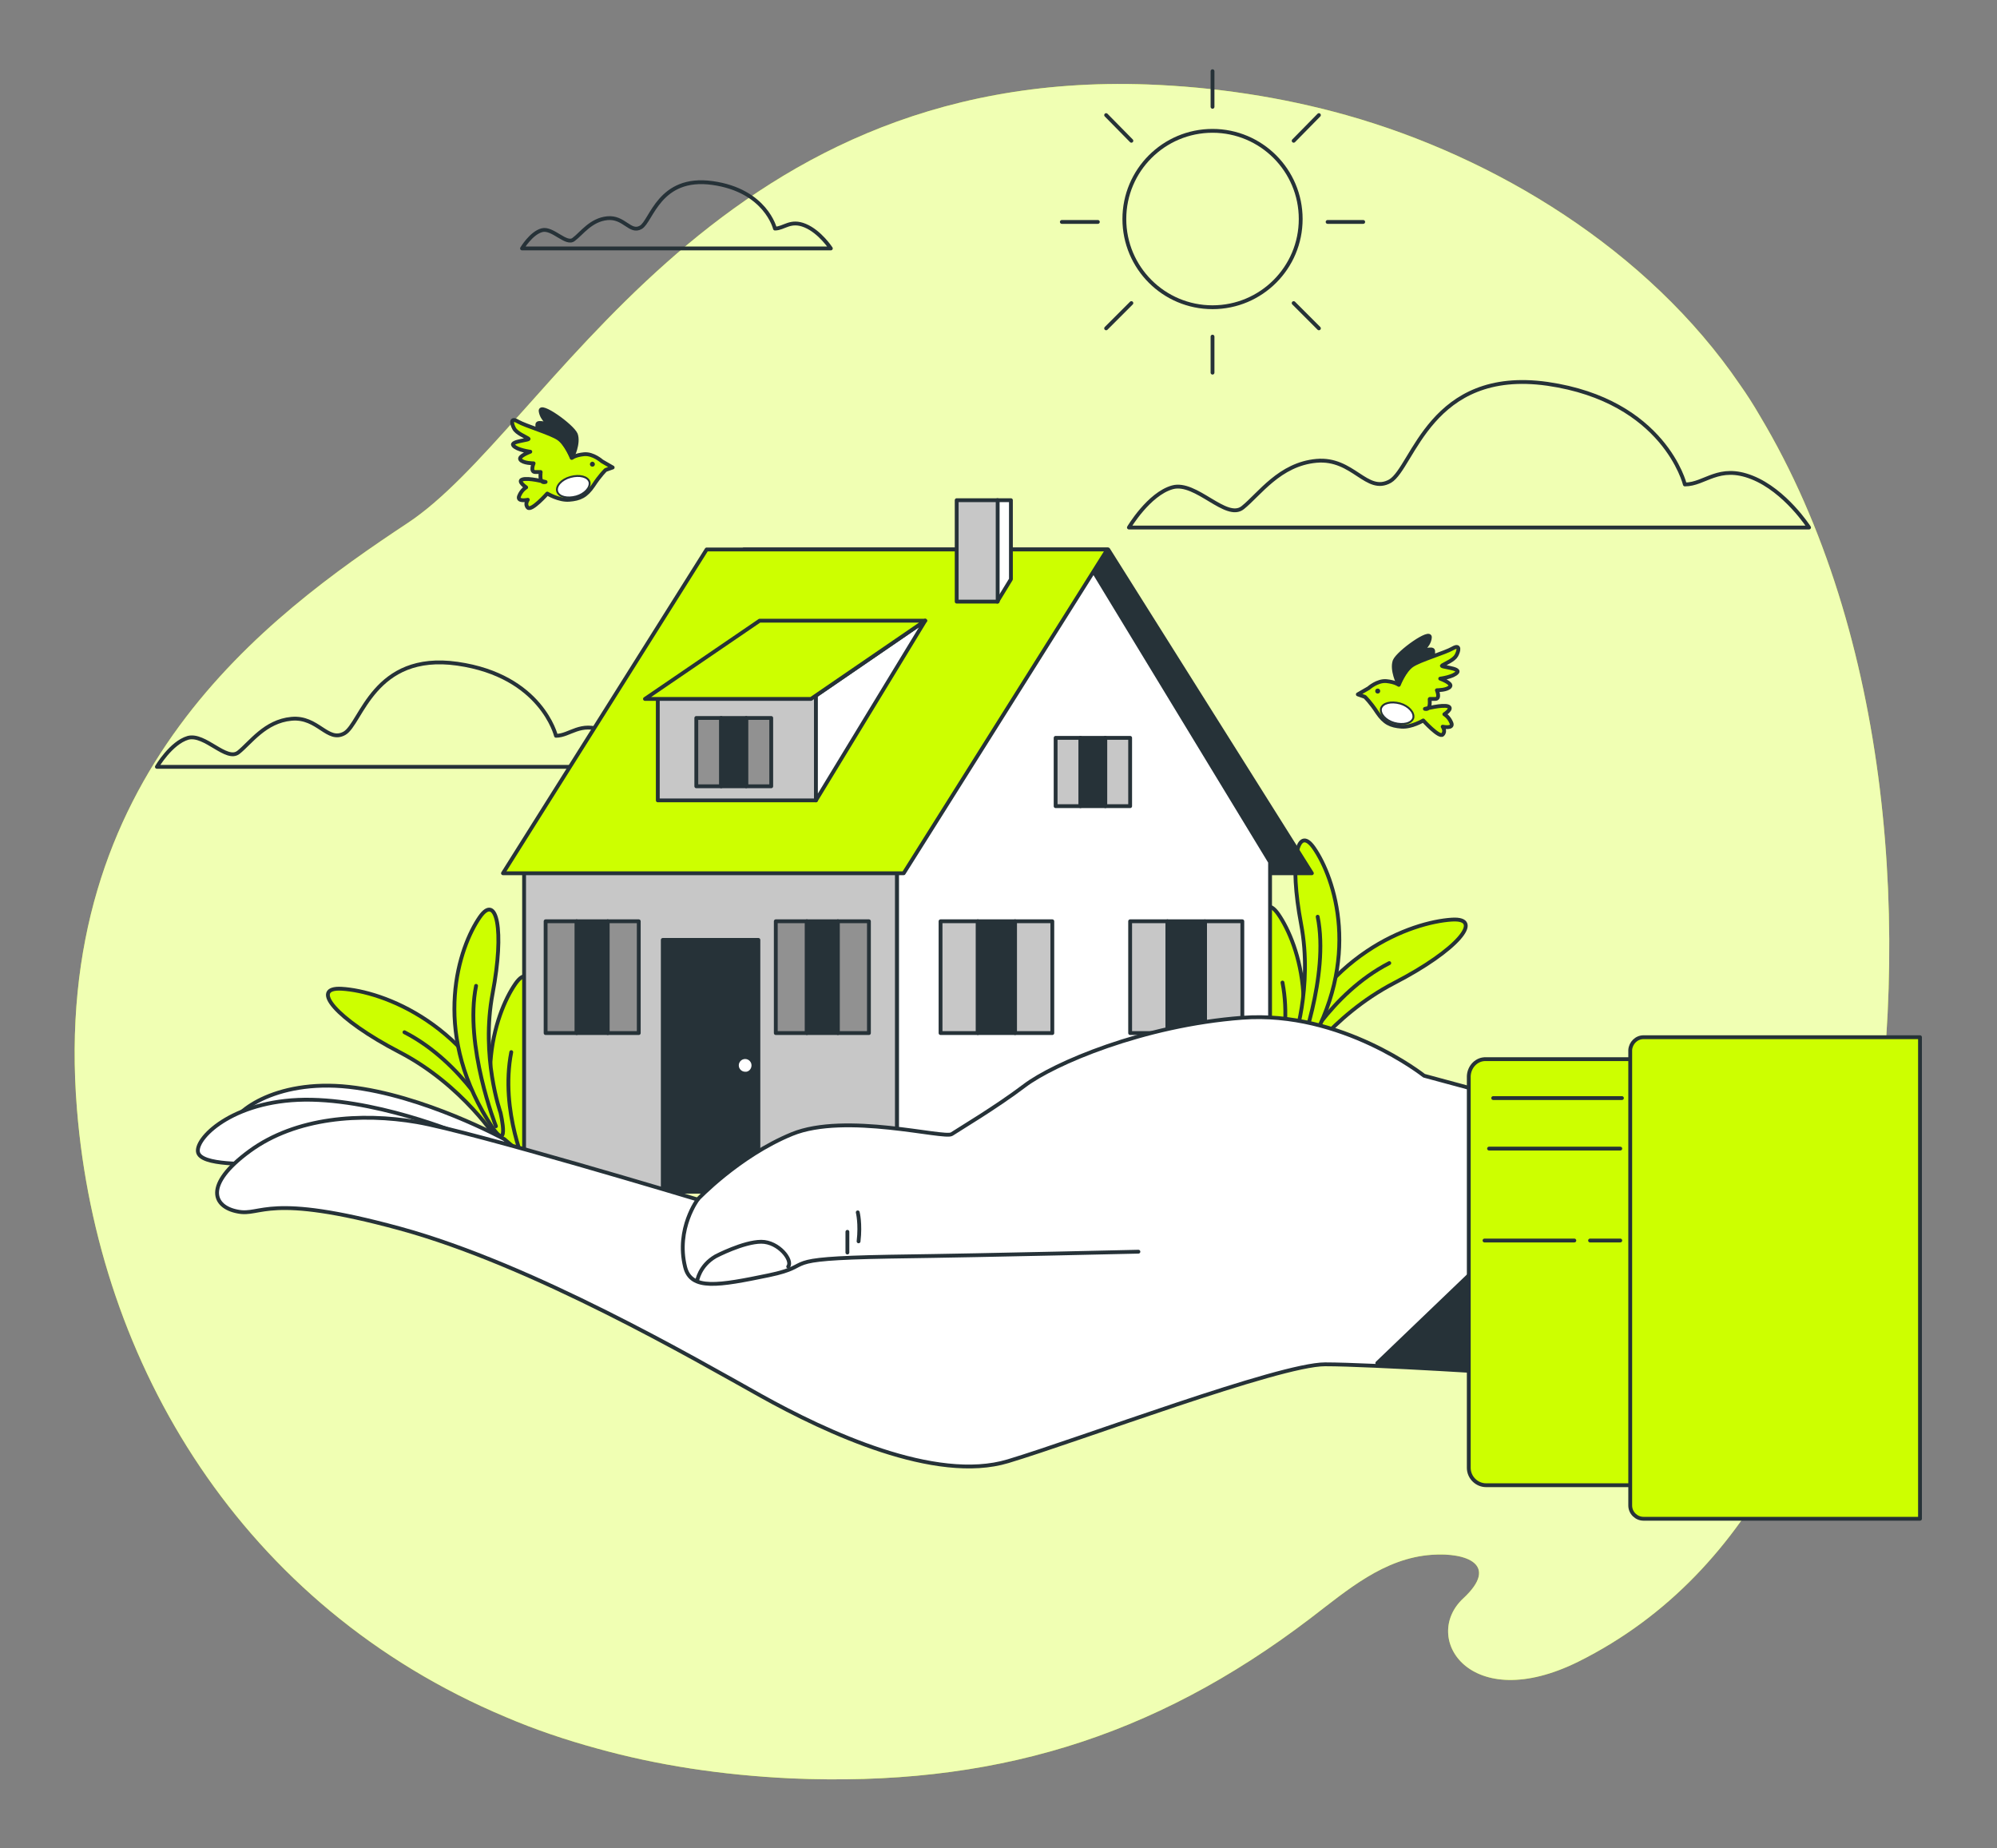 <?xml version="1.0" encoding="UTF-8"?> <svg xmlns="http://www.w3.org/2000/svg" xmlns:xlink="http://www.w3.org/1999/xlink" version="1.1" id="Layer_2_00000170970878025141068550000012935488591724214697_" x="0px" y="0px" viewBox="0 0 482.4 446.4" style="enable-background:new 0 0 482.4 446.4;" xml:space="preserve"><rect x="0" y="0" width="482.4" height="446.4" fill="#808080" stroke="none"/> <style type="text/css"> .st0{fill:#CDFF00;} .st1{opacity:0.7;fill:#FFFFFF;enable-background:new ;} .st2{fill:none;stroke:#263238;stroke-width:0.925;stroke-linecap:round;stroke-linejoin:round;} .st3{fill:#CDFF00;stroke:#263238;stroke-width:0.925;stroke-linecap:round;stroke-linejoin:round;} .st4{fill:#263238;stroke:#263238;stroke-width:0.925;stroke-linecap:round;stroke-linejoin:round;} .st5{fill:#263238;} .st6{fill:#FFFFFF;stroke:#263238;stroke-width:0.463;stroke-linecap:round;stroke-linejoin:round;} .st7{fill:#C7C7C7;stroke:#263238;stroke-width:0.925;stroke-linecap:round;stroke-linejoin:round;} .st8{fill:#FFFFFF;stroke:#263238;stroke-width:0.925;stroke-linecap:round;stroke-linejoin:round;} .st9{fill:#919191;stroke:#263238;stroke-width:0.925;stroke-linecap:round;stroke-linejoin:round;} </style> <g> <g id="Background_Simple"> <g> <path class="st0" d="M425.1,100.4c-1.5-2.6-3.1-5.1-4.8-7.5c-22.2-32.6-59.2-55-95.1-65.1c-15.7-4.4-31.9-6.8-48-7.4 c-105.8-3.8-144.7,83.4-178.7,105.9S12,187.3,18.6,268c5,61.4,39.9,120,103.6,146.7c7,3,14.4,5.5,22.1,7.6 c14.4,4,29.9,6.4,46.7,7.2c48.2,2.1,87.3-9.5,125.6-38.7c8.9-6.8,17.7-14.5,29.3-15.3c8.4-0.6,16.3,2.4,7.6,10.5 c-10.3,9.5,1.6,28.3,27.8,15.3c43.7-21.8,61.7-68.7,70.2-116.4C461.9,226.2,456.8,153.3,425.1,100.4L425.1,100.4z"></path> <path class="st1" d="M425.1,100.4c-1.5-2.6-3.1-5.1-4.8-7.5c-22.2-32.6-59.2-55-95.1-65.1c-15.7-4.4-31.9-6.8-48-7.4 c-105.8-3.8-144.7,83.4-178.7,105.9S12,187.3,18.6,268c5,61.4,39.9,120,103.6,146.7c7,3,14.4,5.5,22.1,7.6 c14.4,4,29.9,6.4,46.7,7.2c48.2,2.1,87.3-9.5,125.6-38.7c8.9-6.8,17.7-14.5,29.3-15.3c8.4-0.6,16.3,2.4,7.6,10.5 c-10.3,9.5,1.6,28.3,27.8,15.3c43.7-21.8,61.7-68.7,70.2-116.4C461.9,226.2,456.8,153.3,425.1,100.4L425.1,100.4z"></path> </g> </g> <g id="Clouds"> <path class="st2" d="M407,117c0,0-4.9-20.2-33.2-24.3c-28.3-4-32.4,20.2-38,23.5c-5.7,3.2-8.9-5.7-17.8-4.9 c-8.9,0.8-13.8,8.1-17.8,11.3c-4,3.2-11.3-6.5-17-4.9c-5.7,1.6-10.5,9.7-10.5,9.7H437c0,0-5.7-8.9-13.8-12.1 C415.1,112.1,411.9,117,407,117L407,117z"></path> <path class="st2" d="M134.3,177.7c0,0-3.5-14.5-23.8-17.4c-20.3-2.9-23.2,14.5-27.3,16.8s-6.4-4.1-12.8-3.5 c-6.4,0.6-9.9,5.8-12.8,8.1c-2.9,2.3-8.1-4.6-12.2-3.5c-4.1,1.2-7.5,7-7.5,7h117.8c0,0-4.1-6.4-9.9-8.7 C140.1,174.2,137.7,177.7,134.3,177.7L134.3,177.7z"></path> <path class="st2" d="M187.2,55.2c0,0-2.2-9.2-15.1-11c-12.9-1.8-14.7,9.2-17.3,10.7c-2.6,1.5-4-2.6-8.1-2.2 c-4,0.4-6.2,3.7-8.1,5.1c-1.8,1.5-5.1-2.9-7.7-2.2c-2.6,0.7-4.8,4.4-4.8,4.4h74.6c0,0-2.6-4-6.2-5.5S189.4,55.2,187.2,55.2 L187.2,55.2z"></path> </g> <g id="Sun"> <g> <circle class="st2" cx="292.9" cy="52.9" r="21.3"></circle> <g> <line class="st2" x1="292.9" y1="17.2" x2="292.9" y2="25.8"></line> <line class="st2" x1="292.9" y1="81.3" x2="292.9" y2="90"></line> </g> <g> <line class="st2" x1="318.6" y1="27.8" x2="312.5" y2="34"></line> <line class="st2" x1="273.3" y1="73.2" x2="267.2" y2="79.3"></line> </g> <g> <line class="st2" x1="329.3" y1="53.6" x2="320.7" y2="53.6"></line> <line class="st2" x1="265.2" y1="53.6" x2="256.5" y2="53.6"></line> </g> <g> <line class="st2" x1="318.6" y1="79.3" x2="312.5" y2="73.2"></line> <line class="st2" x1="273.3" y1="34" x2="267.2" y2="27.8"></line> </g> </g> </g> <g id="Birds"> <g> <g> <path class="st3" d="M344.2,171.2c0,0,4.3-1.1,5.6-0.6s-0.9,1.9-0.9,1.9s1.1,0.6,1.7,2.1s-2.1,0.9-2.1,0.9s0.8,1.1,0,1.9 c-0.8,0.9-4.7-3.4-4.7-3.4s-2.8,1.7-5.3,1.5c-2.6-0.2-4.1-0.9-5.8-3.4c-1.7-2.6-3-3.8-3-3.8l-1.7-0.6l2.6-1.5 c0,0,2.1-1.9,4.3-1.7c2.1,0.2,3,0.9,3,0.9s1.3-3.4,3.2-4.7c1.9-1.3,7.9-3,9.8-4.1c1.9-1.1,1.5,0.6,0.9,1.7 c-0.6,1.1-2.6,1.9-3.4,2.4c-0.9,0.4,4.5,0.6,3.6,1.7c-0.9,1.1-4.1,1.5-4.1,1.5s3,1.1,2.4,1.9c-0.6,0.9-3.2,0.9-3.2,0.9 s0.9,2.1-0.4,2.1h-1.3C345.2,168.6,345.9,171.6,344.2,171.2L344.2,171.2z"></path> <path class="st4" d="M337.8,165.2c0,0-1.7-3.4-0.9-5.6c0.9-2.1,8.8-7.7,8.5-5.6c-0.2,2.1-2.4,3.4-2.4,3.4s3.2-1.1,3.2-0.2v0.9 c0,0-3.6,0.9-5.3,2.4C339.3,162,337.8,165.2,337.8,165.2z"></path> <circle class="st5" cx="332.8" cy="166.9" r="0.6"></circle> </g> <path class="st6" d="M341.4,173.4c-0.4,1.3-2.4,1.8-4.6,1.2c-2.1-0.6-3.5-2.2-3.2-3.5c0.4-1.3,2.4-1.8,4.6-1.2 C340.3,170.5,341.7,172.1,341.4,173.4z"></path> </g> <g> <g> <path class="st3" d="M131.8,116.4c0,0-4.3-1.1-5.6-0.6c-1.3,0.4,0.9,1.9,0.9,1.9s-1.1,0.6-1.7,2.1c-0.6,1.5,2.1,0.9,2.1,0.9 s-0.8,1.1,0,1.9c0.9,0.9,4.7-3.4,4.7-3.4s2.8,1.7,5.3,1.5c2.6-0.2,4.1-0.9,5.8-3.4c1.7-2.6,3-3.8,3-3.8l1.7-0.6l-2.6-1.5 c0,0-2.1-1.9-4.3-1.7c-2.1,0.2-3,0.9-3,0.9s-1.3-3.4-3.2-4.7c-1.9-1.3-7.9-3-9.8-4.1c-1.9-1.1-1.5,0.6-0.9,1.7 c0.6,1.1,2.6,1.9,3.4,2.4c0.9,0.4-4.5,0.6-3.6,1.7c0.9,1.1,4.1,1.5,4.1,1.5s-3,1.1-2.4,1.9c0.6,0.9,3.2,0.9,3.2,0.9 s-0.9,2.1,0.4,2.1h1.3C130.7,113.9,130,116.9,131.8,116.4L131.8,116.4z"></path> <path class="st4" d="M138.2,110.5c0,0,1.7-3.4,0.9-5.6c-0.9-2.1-8.8-7.7-8.5-5.6s2.4,3.4,2.4,3.4s-3.2-1.1-3.2-0.2v0.9 c0,0,3.6,0.9,5.3,2.4C136.7,107.3,138.2,110.5,138.2,110.5z"></path> <path class="st5" d="M142.5,112.1c0,0.4,0.3,0.6,0.6,0.6c0.4,0,0.6-0.3,0.6-0.6s-0.3-0.6-0.6-0.6 C142.8,111.5,142.5,111.8,142.5,112.1z"></path> </g> <path class="st6" d="M134.6,118.7c0.4,1.3,2.4,1.8,4.6,1.2c2.1-0.6,3.5-2.2,3.2-3.5c-0.4-1.3-2.4-1.8-4.6-1.2 S134.2,117.4,134.6,118.7z"></path> </g> </g> <g id="Plants"> <g> <g> <path class="st3" d="M120.3,275.5c0,0-8.4-13.4-23.8-21.4s-21.8-15.8-13.9-15.3c9.6,0.6,31.5,8.2,41.4,35.1 C128.3,285.6,120.3,275.5,120.3,275.5"></path> <path class="st2" d="M119.8,272c0,0-7.7-15.3-22.1-22.7"></path> </g> <g> <path class="st3" d="M129.5,284.8c0,0-4.8-13.5-1.9-28.8c2.9-15.3,1-24.3-3.1-18.4c-5,7.2-11.7,26.9,1.9,49 C132.2,296.1,129.5,284.8,129.5,284.8"></path> <path class="st2" d="M127.3,282.5c0,0-6.6-14-3.8-28.4"></path> </g> <g> <path class="st3" d="M120.9,268.7c0,0-4.8-13.5-1.9-28.8c2.9-15.3,1-24.3-3.1-18.4c-5,7.2-11.7,26.9,1.9,49 C123.6,280.1,120.9,268.7,120.9,268.7"></path> <path class="st2" d="M119.8,272c0,0-7.7-19.5-4.8-33.9"></path> </g> </g> <g> <g> <path class="st3" d="M313,258.8c0,0,8.4-13.4,23.8-21.4c15.3-7.9,21.8-15.8,13.9-15.3c-9.6,0.6-31.5,8.2-41.4,35.1 C305,268.9,313,258.8,313,258.8"></path> <path class="st2" d="M313.5,255.3c0,0,7.7-15.3,22.1-22.7"></path> </g> <g> <path class="st3" d="M303.8,268c0,0,4.8-13.5,1.9-28.8c-2.9-15.3-1-24.3,3.1-18.4c5,7.2,11.7,26.9-1.9,49 C301.1,279.4,303.8,268.1,303.8,268"></path> <path class="st2" d="M306,265.7c0,0,6.6-14,3.8-28.4"></path> </g> <g> <path class="st3" d="M312.4,252c0,0,4.8-13.5,1.9-28.8c-2.9-15.3-1-24.3,3.1-18.4c5,7.2,11.7,26.9-1.9,49 C309.7,263.4,312.4,252,312.4,252"></path> <path class="st2" d="M313.5,255.3c0,0,7.7-19.5,4.8-33.9"></path> </g> </g> </g> <g id="House"> <g> <polygon class="st4" points="316.9,210.9 228.9,210.9 179.7,132.7 267.7,132.7 "></polygon> <rect x="126.6" y="208.2" class="st7" width="90.1" height="79.6"></rect> <polygon class="st8" points="306.8,287.8 216.7,287.8 216.7,208.2 262.5,135.3 306.8,208.2 "></polygon> <g> <rect x="227.2" y="222.5" class="st7" width="9" height="27"></rect> <rect x="236.2" y="222.5" class="st4" width="9" height="27"></rect> <rect x="245.2" y="222.5" class="st7" width="9" height="27"></rect> </g> <g> <rect x="187.4" y="222.5" class="st9" width="7.5" height="27"></rect> <rect x="194.9" y="222.5" class="st4" width="7.5" height="27"></rect> <rect x="202.4" y="222.5" class="st9" width="7.5" height="27"></rect> </g> <g> <rect x="131.8" y="222.5" class="st9" width="7.5" height="27"></rect> <rect x="139.3" y="222.5" class="st4" width="7.5" height="27"></rect> <rect x="146.8" y="222.5" class="st9" width="7.5" height="27"></rect> </g> <g> <rect x="273" y="222.5" class="st7" width="9" height="27"></rect> <rect x="282" y="222.5" class="st4" width="9" height="27"></rect> <rect x="291.1" y="222.5" class="st7" width="9" height="27"></rect> </g> <g> <rect x="255" y="178.2" class="st7" width="6" height="16.5"></rect> <rect x="261" y="178.2" class="st4" width="6" height="16.5"></rect> <rect x="267" y="178.2" class="st7" width="6" height="16.5"></rect> </g> <polygon class="st3" points="121.5,210.9 218.3,210.9 267.5,132.7 170.7,132.7 "></polygon> <g> <rect x="158.9" y="168" class="st7" width="38.2" height="25.3"></rect> <polygon class="st8" points="197.1,168 223.5,149.9 197.1,193.3 "></polygon> <polygon class="st3" points="155.8,168.8 195.9,168.8 223.5,149.9 183.5,149.9 "></polygon> </g> <g> <rect x="168.2" y="173.4" class="st9" width="6" height="16.5"></rect> <rect x="174.2" y="173.4" class="st4" width="6" height="16.5"></rect> <rect x="180.3" y="173.4" class="st9" width="6" height="16.5"></rect> </g> <g> <polygon class="st8" points="244.2,120.8 240.9,120.8 240.9,145.3 244.2,139.9 "></polygon> <rect x="231.1" y="120.8" class="st7" width="9.9" height="24.5"></rect> </g> <g> <rect x="160.1" y="227" class="st4" width="23.1" height="60.8"></rect> <path class="st8" d="M182,257.3c0-1.1-0.9-2-2-2c-1.1,0-2,0.9-2,2c0,1.1,0.9,2,2,2C181,259.4,182,258.5,182,257.3z"></path> </g> </g> </g> <g id="Hand"> <g> <g> <path class="st8" d="M121.8,275.1c0,0-19.4-10.6-37.5-12.6c-18.1-2-28.6,6.5-28.5,10.1c0.1,3.7,12.6,3.9,15,4.5 c2.4,0.6,16.9-3.4,38.4,1.7c21.5,5.1,24.2,6.2,24.2,6.2L121.8,275.1L121.8,275.1z"></path> <path class="st8" d="M113.7,274.9c0,0-20.2-8.9-38.4-9.3c-18.2-0.4-27.9,8.9-27.5,12.5c0.4,3.6,12.9,2.8,15.4,3.2 c2.4,0.4,16.6-4.8,38.4-1.6c21.8,3.2,24.7,4,24.7,4L113.7,274.9L113.7,274.9z"></path> <path class="st8" d="M372.1,267.4l-28.1-7.6c0,0-19.9-15.8-43.9-14c-24,1.8-45.6,11.1-52.6,16.4c-7,5.3-15.8,10.5-17.6,11.7 c-1.8,1.2-25.7-5.3-38.6,0c-12.9,5.3-22.8,15.8-22.8,15.8s-54.4-16.4-67.8-18.7s-29.2-1.2-40.4,7s-8.8,13.5-2.9,14.6 c5.8,1.2,7-4.7,39.2,4.1c32.2,8.8,71.4,31.6,87.2,40.4s42.1,21.1,59.7,15.8c17.6-5.3,65.5-23.4,76.6-23.4 c11.1,0,46.8,2.3,46.8,2.3L372.1,267.4L372.1,267.4z"></path> <polygon class="st4" points="356.8,306.1 332.7,329.2 366.9,331.7 "></polygon> <path class="st2" d="M168.6,289.6c0,0-5.4,7.1-3.1,16.4c1.4,5.7,8.1,4.5,20.2,2s0.8-4,29.1-4.5c28.3-0.4,58.6-1.2,60.2-1.2"></path> <path class="st2" d="M168.4,309.4c0,0,0.5-3.7,4.5-6c0,0,6.7-3.5,11-3.5c4.2,0,7.7,4.5,6.5,6"></path> <line class="st2" x1="204.7" y1="302.5" x2="204.7" y2="297.5"></line> <path class="st2" d="M207.2,292.8c0,0,0.7,2.7,0.2,7"></path> </g> <path class="st3" d="M359,255.8h37.7v102.9H359c-2.3,0-4.2-1.9-4.2-4.2v-94.6C354.9,257.6,356.7,255.7,359,255.8L359,255.8z"></path> <path class="st3" d="M397,250.5h66.8v116.3H397c-1.7,0-3.2-1.4-3.2-3.2v-110C393.9,251.9,395.3,250.5,397,250.5L397,250.5z"></path> </g> <g> <line class="st2" x1="360.7" y1="265.2" x2="391.8" y2="265.2"></line> <line class="st2" x1="391.4" y1="277.4" x2="359.7" y2="277.4"></line> <line class="st2" x1="358.6" y1="299.6" x2="380.3" y2="299.6"></line> </g> <line class="st2" x1="384.1" y1="299.6" x2="391.4" y2="299.6"></line> </g> </g> </svg> 